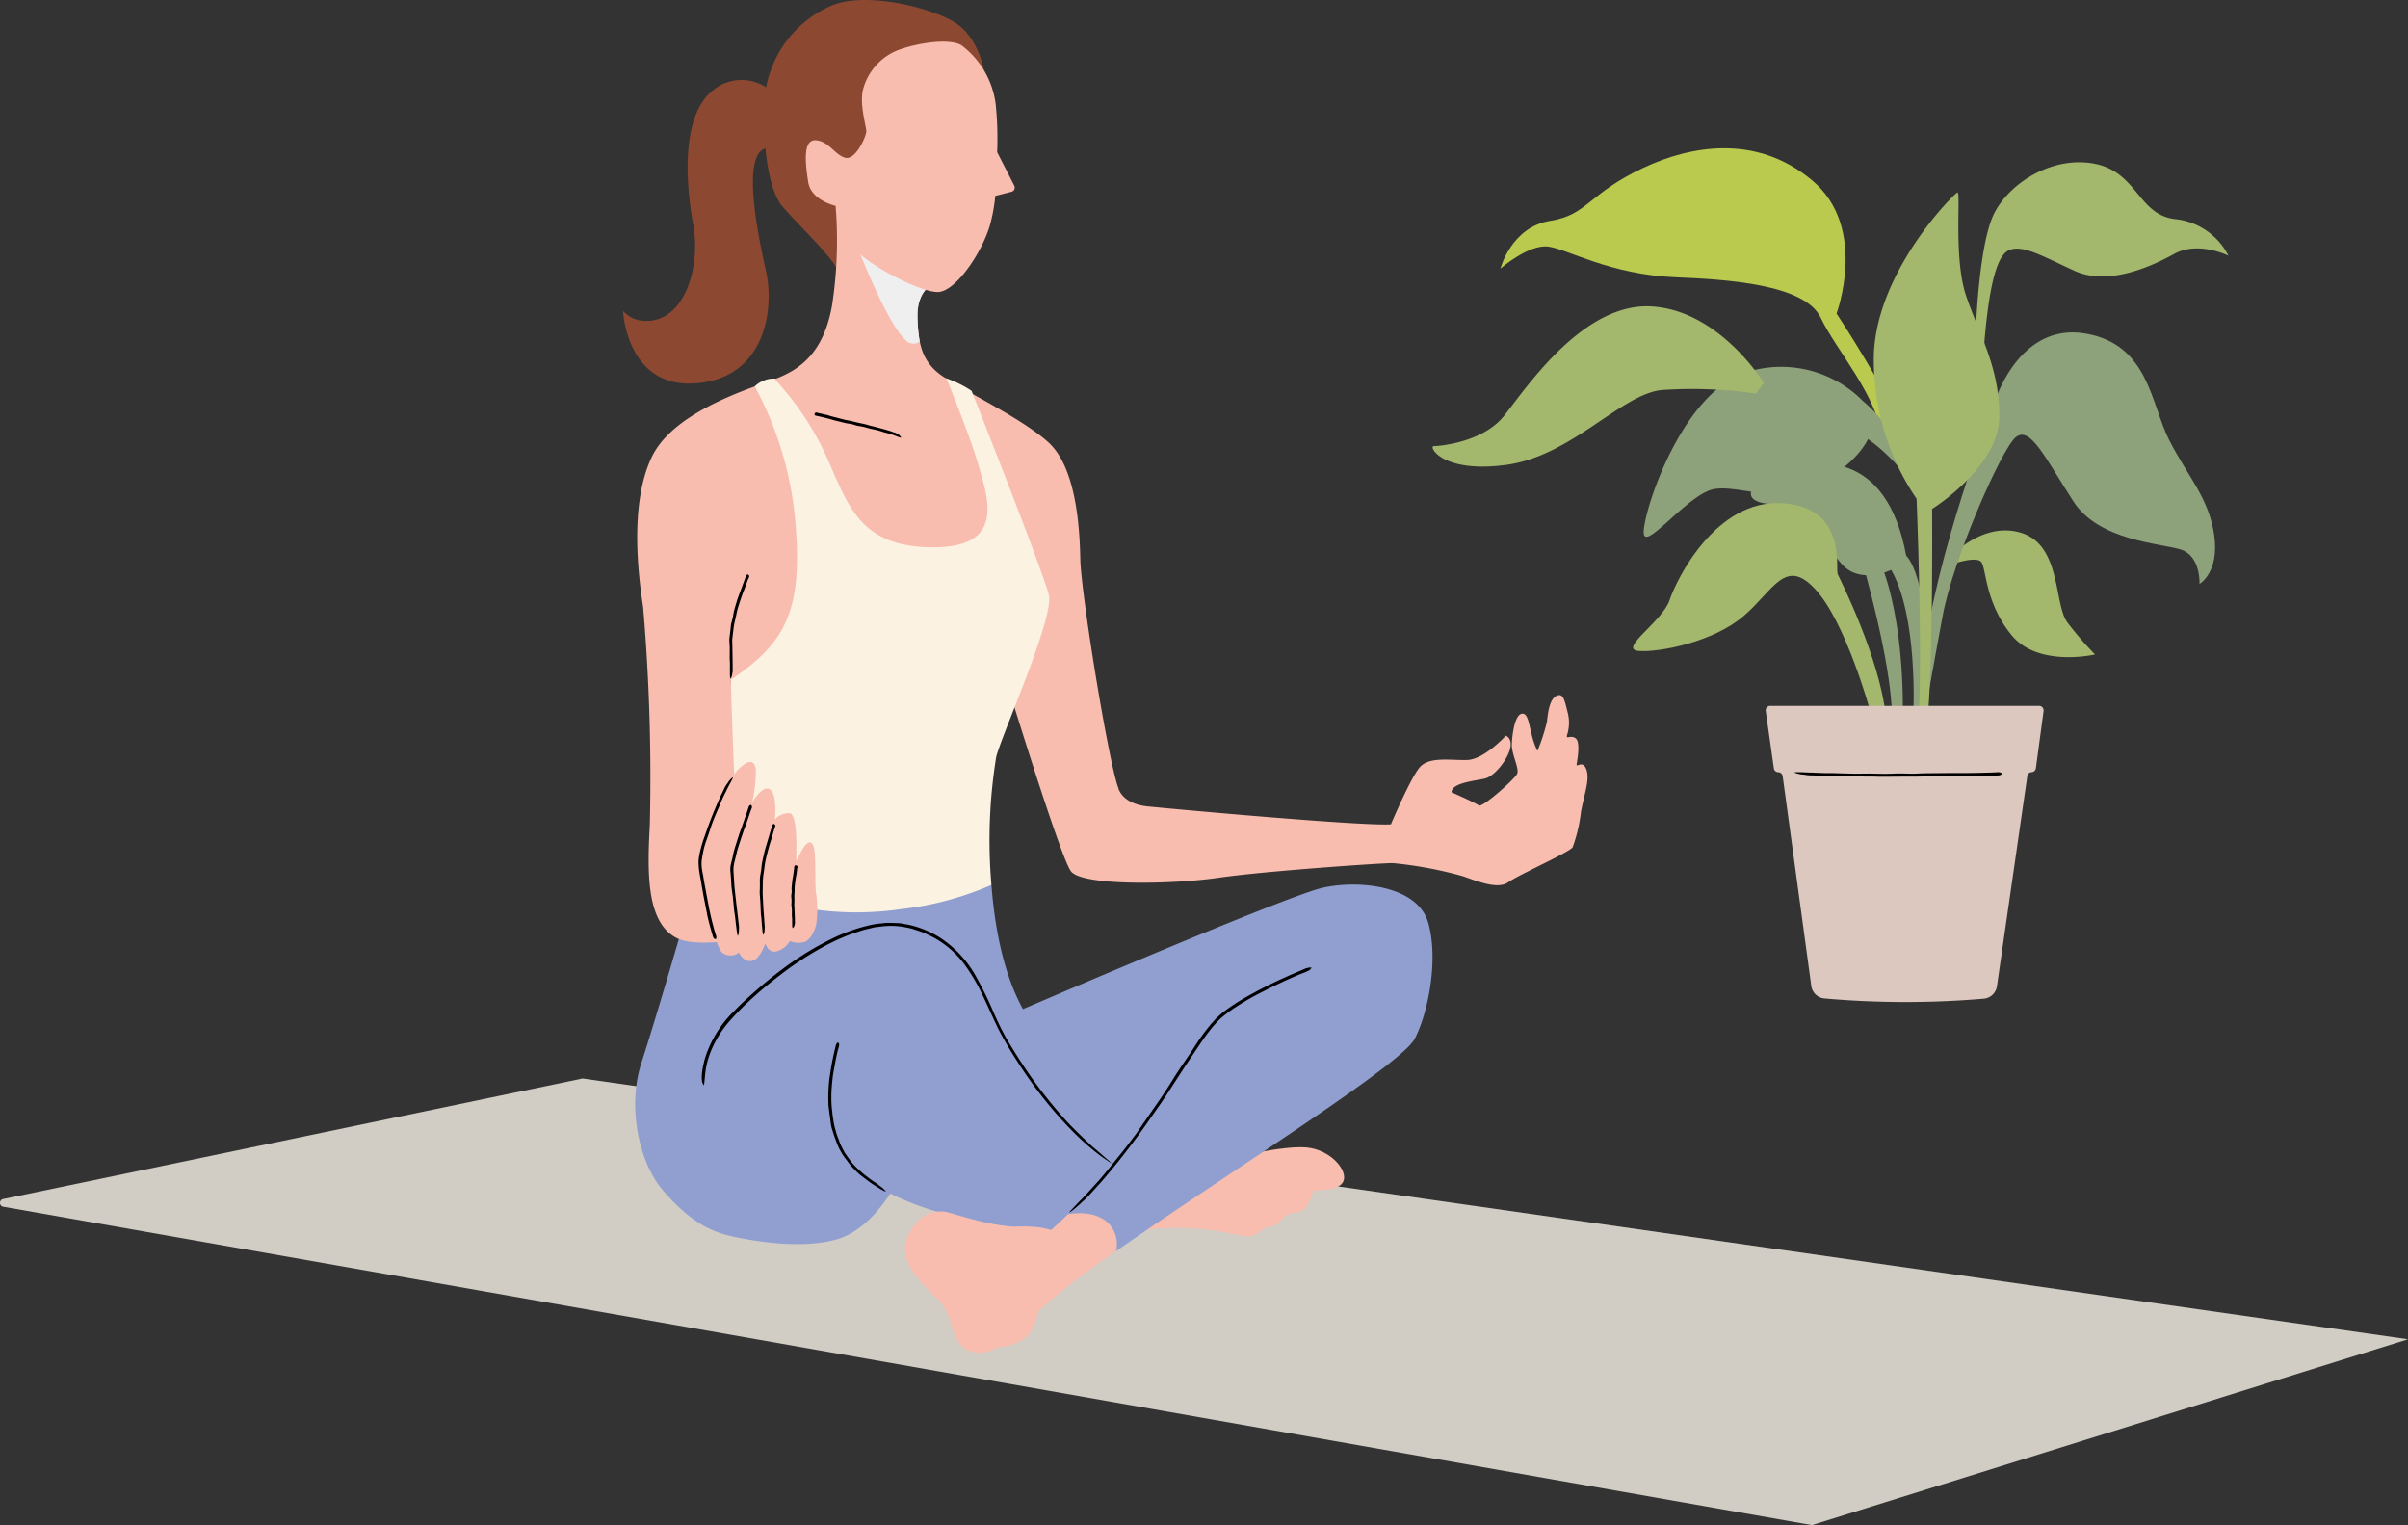 <svg id="グループ_480" data-name="グループ 480" xmlns="http://www.w3.org/2000/svg" xmlns:xlink="http://www.w3.org/1999/xlink" width="278.876" height="176.597" viewBox="0 0 278.876 176.597">
  <rect x="0" y="0" width="278.876" height="176.597" fill="#333333" stroke="none"/>
  <defs>
    <clipPath id="clip-path">
      <rect id="長方形_517" data-name="長方形 517" width="278.876" height="176.597" fill="none"/>
    </clipPath>
    <clipPath id="clip-path-3">
      <rect id="長方形_515" data-name="長方形 515" width="8.812" height="11.805" fill="none"/>
    </clipPath>
  </defs>
  <g id="グループ_479" data-name="グループ 479" clip-path="url(#clip-path)">
    <g id="グループ_478" data-name="グループ 478">
      <g id="グループ_477" data-name="グループ 477" clip-path="url(#clip-path)">
        <path id="パス_3988" data-name="パス 3988" d="M278.876,180.505,67.539,150.316a.451.451,0,0,0-.176.013L.331,164.275a.451.451,0,0,0,.043.88l209.47,36.866Z" transform="translate(0 -25.425)" fill="#d1cdc5"/>
        <path id="パス_3989" data-name="パス 3989" d="M255.739,53.749C254.369,49.3,248.07,39.8,248.07,39.8s3.711-9.949-2.825-15.417-14.193-3.964-19.526-1.466c-6.444,3.017-6.467,5.464-10.786,6.148-4.553.723-5.787,5.531-5.787,5.531s3.3-2.853,5.548-2.547,7.153,3.239,14.7,3.553c5.9.246,14.977.782,16.839,4.676s6.447,8.785,7.255,14.3l1.737,2.708,2.284-.156Z" transform="translate(-35.376 -3.496)" fill="#b9ca4f"/>
        <path id="パス_3990" data-name="パス 3990" d="M259.481,77.388s3.4,11.544,3.5,18.038l1.236.206s.413-10.823-2.679-18.244-2.061,0-2.061,0" transform="translate(-43.862 -12.532)" fill="#8da17a"/>
        <path id="パス_3991" data-name="パス 3991" d="M275.394,42.4s.309-10.308,2.164-13.914,6.906-6.7,11.75-5.669,4.948,5.978,9.276,6.39a7.841,7.841,0,0,1,6.082,4.226s-3.5-1.752-6.288-.206-7.73,3.711-11.544,1.958-6.081-3.092-7.627-2.37-2.473,5.051-2.989,13.09Z" transform="translate(-46.582 -3.825)" fill="#a3b76d"/>
        <path id="パス_3992" data-name="パス 3992" d="M254.476,55.06a13.3,13.3,0,0,0-12.781-3.5c-8.142,1.855-12.781,16.8-12.575,18.862s5.257-4.741,8.246-5.153,6.39,1.648,11.338-.413,6.39-5.36,6.39-5.36a20.445,20.445,0,0,1,5.837,6.481s-1.507-6.79-6.455-10.912" transform="translate(-38.754 -8.654)" fill="#8da17a"/>
        <path id="パス_3993" data-name="パス 3993" d="M272.024,76.844s3.814-4.123,8.245-2.576,3.608,8.245,5.154,10.307a38.975,38.975,0,0,0,3.2,3.711s-6.6,1.546-9.689-2.267-2.886-7.73-3.5-8.452-3.5.309-3.5.309Z" transform="translate(-45.994 -12.503)" fill="#a3b76d"/>
        <path id="パス_3994" data-name="パス 3994" d="M264.217,80.009c-.515-6.39-2.178-7.833-2.178-7.833-2.306-12.472-10.6-11.132-14.211-10s-5.566,3.711-1.546,4.021,6.185,4.638,8.349,7.008,5.669.619,5.669.619c3.092,5.36,2.576,16.388,2.576,16.388l1.34.31s.824-4.845,2.061-11.442,6.8-19.274,8.452-20.614,3.311,2.2,6.661,7.409c2.952,4.587,10.037,4.857,12.407,5.578s2.216,3.994,2.216,3.994,2.319-1.314,1.7-5.642-3.028-6.739-5.192-10.965-2.358-11.158-9.779-12.395-10.229,7.344-10.229,7.344-6.236,15.86-8.092,27.817Z" transform="translate(-41.28 -7.836)" fill="#8da17a"/>
        <path id="パス_3995" data-name="パス 3995" d="M238.059,51.565s-5.154-8.452-13.09-8.864-14.533,9.586-17.007,12.678-7.524,3.5-8.143,3.5.928,3.2,8.452,2.164,13.193-8.142,17.935-8.657a51.532,51.532,0,0,1,10.925.412Z" transform="translate(-33.778 -7.221)" fill="#a3b76d"/>
        <path id="パス_3996" data-name="パス 3996" d="M255.05,94.03s-2.783-10.1-6.288-13.914-4.844.1-8.348,3.092-9.792,4.227-12.162,4.02,2.783-3.4,3.607-5.875,5.359-11.647,12.987-11.235,6.185,7.627,6.493,8.246,4.845,9.689,5.567,16.388Z" transform="translate(-38.503 -11.858)" fill="#a3b76d"/>
        <path id="パス_3997" data-name="パス 3997" d="M267.37,88.125c.7-6.261.567-24.66.567-24.66s7.7-4.793,7.782-10.591-2.4-9.74-3.865-14.146-.541-12.137-1-11.905-9.277,9.045-9.663,18.708a28.5,28.5,0,0,0,4.947,16.762s.7,17.174.232,25.6Z" transform="translate(-44.175 -4.536)" fill="#a3b76d"/>
        <path id="パス_3998" data-name="パス 3998" d="M277.781,98.373H246.643a.522.522,0,0,0-.518.6l.938,6.633a.522.522,0,0,0,.489.448l.039,0a.525.525,0,0,1,.492.445L251.4,130.8a1.685,1.685,0,0,0,1.528,1.453,106.474,106.474,0,0,0,18.472.024,1.689,1.689,0,0,0,1.5-1.438l3.521-24.351a.523.523,0,0,1,.489-.44h.008a.524.524,0,0,0,.491-.452l.893-6.632a.523.523,0,0,0-.518-.592" transform="translate(-41.63 -16.639)" fill="#dcc8be"/>
        <path id="パス_3999" data-name="パス 3999" d="M273.225,108.01l-2.343.069-1.154-.006-1.333.01-2.533.008-1.538.038h-1.453l-1.346.01c-.713.008-1.424.018-2.139-.01-.472-.018-.946-.006-1.422-.012l-2.493-.036-2.229-.05-.22-.012-.8-.028a5.508,5.508,0,0,1-1.006-.091,1.007,1.007,0,0,0-.145-.012,3.65,3.65,0,0,1-.852-.187c-.043-.011-.065-.045-.095-.068a1.373,1.373,0,0,1,.145-.014l.683,0,.878.035c.8.017,1.589.079,2.386.067.465-.007.936.022,1.406.033l1.538.036,1.609-.017,1.286.024c.562,0,1.122.011,1.683-.024.322-.02.652-.01.979-.006.4.007.8.026,1.2.022l1.152-.047,1.171-.013,2.328-.02,1.3.006,1.551-.022,1.4-.036.787-.032a.806.806,0,0,1,.517.095c.013.009.035.022.029.031a.529.529,0,0,1-.142.185,1.107,1.107,0,0,1-.275.061l-.028,0-.484.01Z" transform="translate(-42.308 -18.204)"/>
        <path id="パス_4000" data-name="パス 4000" d="M169.426,161.149s6.029-1.495,8.761-1.237,4.741,2.577,4.277,3.865-3.5,1.108-3.5,1.108-.515,2.576-2.061,2.576-1.752,1.611-2.886,1.611-1.339,1.236-2.783,1.133-5.669-1.636-12.42-.656Z" transform="translate(-26.862 -27.043)" fill="#f8bdaf"/>
        <path id="パス_4001" data-name="パス 4001" d="M144.373,165.584c12.571-8.795,32.823-21.414,34.438-24.481,1.589-3.021,2.795-9.264,1.559-13.49s-7.936-4.948-12.163-4.02-34.76,14.069-34.76,14.069c-2.238-4.044-3.264-9.361-3.652-14.373-2.4-.635-5.392.02-10.431.613a35.512,35.512,0,0,1-11.029-.1L95.9,123.031l-2.011,5.509S90.9,138.848,89.254,143.9s-.309,11.544,2.576,14.842,5.154,4.638,8.039,5.256,8.143,1.443,12.06.309c2.918-.844,5.092-3.691,6.011-5.088l.143-.216c5.015,2.569,12.217,3.97,18.648,4.239q1.013-.91,1.961-1.836l5.06,4.514Z" transform="translate(-14.976 -20.81)" fill="#909fd0"/>
        <path id="パス_4002" data-name="パス 4002" d="M141.036,176.891l-.414.864,2.292,3.722,2.152-1.971a94.42,94.42,0,0,1,7.977-6.045,3.489,3.489,0,0,0-.9-3.231c-1.4-1.34-3.552-1.215-4.64-1.041a61.805,61.805,0,0,1-4.8,4.237l-1.659,3.465" transform="translate(-23.786 -28.6)" fill="#f8bdaf"/>
        <path id="パス_4003" data-name="パス 4003" d="M140.432,91.216c1.333,4.284,5.483,17.475,6.517,18.94,1.236,1.752,11.8,1.546,17.11.773s18.759-1.7,20.15-1.7a46.15,46.15,0,0,1,8.143,1.52c1.584.541,4.02,1.584,5.257.7s7.111-3.478,7.459-4.058a17.671,17.671,0,0,0,.966-4.1c.425-2.242,1.044-3.75.619-4.91s-1.2-.115-1.121-.618.464-2.551-.116-2.976-1.121.155-1.005-.348a4.687,4.687,0,0,0,.077-2.667c-.347-1.353-.5-2.319-1.314-1.894s-.966,2.01-1.083,2.976a21.692,21.692,0,0,1-1.1,3.388c-1-1.971-.838-4.315-1.727-4.315s-1.2,2.4-1.237,3.555.889,2.783.619,3.4-4.059,3.981-4.445,3.672-3.156-1.52-3.156-1.52c0-1.121,2.8-1.327,3.878-1.6s2.487-2.023,2.873-3.337-.464-1.623-.464-1.623-2.512,2.783-4.522,2.822-4.406-.425-5.489.889-3.3,6.558-3.3,6.558c-3.246.232-25.162-1.766-28.177-2.075s-3.389-2.125-3.389-2.125c-1.159-3.092-4.329-22.573-4.406-26.516s-.541-10.667-3.711-13.528c-2.1-1.894-5.789-3.922-8.739-5.571Z" transform="translate(-22.937 -9.291)" fill="#f8bdaf"/>
        <path id="パス_4004" data-name="パス 4004" d="M101.517,87.636,99.76,111l10.474,3.084a35.512,35.512,0,0,0,11.029.1,35.912,35.912,0,0,0,10.431-2.8,60.157,60.157,0,0,1,.558-14.848c.7-2.705,6.712-16.079,6.094-18.707s-8.954-23.655-8.954-23.655a13.263,13.263,0,0,0-2.911-1.443l-19.949.029a2.753,2.753,0,0,0-1.259.255,3.006,3.006,0,0,0-.991.646Z" transform="translate(-16.874 -8.92)" fill="#fbf2e2"/>
        <path id="パス_4005" data-name="パス 4005" d="M99.667,87.825c6-4.049,8.266-7.62,7.531-17.469A40.141,40.141,0,0,0,102.462,53.9l-.03-.047c-3.807,1.4-9.89,3.929-11.919,8.166-2.629,5.489-1.546,13.838-1.005,17.394a231.684,231.684,0,0,1,.774,25.2c-.31,5.566-.386,11.209,3.014,13.064s13.992-1.314,13.992-1.314L100.176,101.6s-.368-8.184-.509-13.775" transform="translate(-15.024 -9.109)" fill="#f8bdaf"/>
        <path id="パス_4006" data-name="パス 4006" d="M132,8.384s-.541-4.1-3.556-5.875S118.086-.969,114.3.654a12.906,12.906,0,0,0-7.73,10.668c-.309,5.024.387,10.59,2.01,12.523s5.876,5.953,6.417,7.421S132,8.384,132,8.384" transform="translate(-18.013 0)" fill="#8d4832"/>
        <path id="パス_4007" data-name="パス 4007" d="M126.39,68.164c8.452,0,6.2-5.9,5.218-9.405-.805-2.881-2.968-8.268-3.711-10.093-.218-.139-.417-.271-.592-.395-2.4-1.7-2.706-3.942-2.783-6.8s1.623-3.711,1.623-3.711l-4.792-8.375-6.339-1.056a49.73,49.73,0,0,1-.386,11.827c-1,5.643-3.865,7.421-6.339,8.426-.091.037-.194.077-.3.119a33.691,33.691,0,0,1,6.05,9.08c2.525,5.721,3.9,10.385,12.356,10.385" transform="translate(-18.265 -4.791)" fill="#f8bdaf"/>
        <path id="パス_4008" data-name="パス 4008" d="M103.707,12.2a5.169,5.169,0,0,0-6.648.309c-3.4,2.938-3.014,10.359-2.087,15.383s-1.087,11.448-5.72,11.132a3.365,3.365,0,0,1-2.408-1.149s.4,9.009,8.437,8.39,9.122-8.554,8.117-13.025c-.843-3.75-3.092-14.159.309-14.237Z" transform="translate(-14.689 -1.88)" fill="#8d4832"/>
        <path id="パス_4009" data-name="パス 4009" d="M103.837,80.581c-.135.375-.268.739-.407,1.126-.052.129-.158.392-.221.548l-.224.644c-.136.41-.272.819-.386,1.235-.068.253-.115.512-.169.768l-.166.721c-.05.224-.084.449-.116.675-.05.406-.076.626-.131,1.073a3.8,3.8,0,0,0-.012.722c.007.426.015.852.022,1.276q.009.573.018,1.141c0,.028,0,.084,0,.112v.41a1.5,1.5,0,0,1-.05.516.249.249,0,0,0-.007.075,1.124,1.124,0,0,1-.15.445c-.009.022-.042.034-.064.052a.412.412,0,0,1-.021-.074c-.01-.116-.022-.233-.025-.351v-.453c-.014-.409.021-.818-.016-1.229-.021-.239-.006-.482-.007-.724,0-.261,0-.5,0-.792-.012-.221-.035-.607-.047-.83.007-.222.041-.446.063-.668.041-.289.076-.577.1-.869a2.724,2.724,0,0,1,.087-.5l.157-.6c.045-.194.058-.395.1-.589s.1-.392.154-.587c.112-.386.228-.769.355-1.149.062-.165.169-.445.238-.628l.275-.752.252-.68c.045-.124.081-.224.138-.382a.271.271,0,0,1,.2-.206c.012,0,.028-.007.035,0a.639.639,0,0,1,.139.137c.021.037,0,.1,0,.15l0,.014-.094.228Z" transform="translate(-17.194 -13.54)"/>
        <path id="パス_4010" data-name="パス 4010" d="M113.971,57.545l.99.224c.162.039.319.1.48.143l.558.146,1.063.273c.216.052.437.081.655.128l.611.152.569.127a8.189,8.189,0,0,1,.9.223c.194.064.4.1.6.15l1.047.278c.312.086.622.174.932.273l.089.034.332.113a1.12,1.12,0,0,1,.4.2.19.19,0,0,0,.057.032c.135.054.2.186.287.287.013.016.008.049.012.075a.344.344,0,0,1-.066-.006c-.093-.029-.187-.056-.278-.092-.114-.048-.232-.095-.351-.135a9.193,9.193,0,0,0-.979-.314,6.06,6.06,0,0,1-.583-.169c-.212-.065-.425-.13-.64-.183l-.682-.141c-.18-.042-.356-.1-.536-.15a4.724,4.724,0,0,0-.714-.145,2.637,2.637,0,0,1-.414-.094c-.167-.046-.33-.108-.5-.146s-.332-.045-.5-.076-.329-.075-.494-.114l-.979-.241-.54-.158-.652-.165-.592-.14-.333-.068a.215.215,0,0,1-.194-.158c0-.011-.009-.026,0-.033a.648.648,0,0,1,.1-.162c.029-.027.084-.018.128-.025l.012,0,.2.052Z" transform="translate(-19.202 -9.724)"/>
        <path id="パス_4011" data-name="パス 4011" d="M102.077,128.263a1.574,1.574,0,0,1-1.95,0c-.93-.8-2.57-8.685-2.57-10.5s3.058-9.173,4.254-10.5,2.349-1.683,2.215.444a18.479,18.479,0,0,1-.4,3.146s1.24-2.126,2.082-1.462.532,3.457.532,3.457a2.13,2.13,0,0,1,1.728-.719c.931.177.754,4.528.754,5.282s.753-1.95,1.6-1.905.489,3.6.664,5.716a12.9,12.9,0,0,1,.074,3.6c-.221,1.24-.931,2.156-1.506,2.244a2.609,2.609,0,0,1-1.58-.132,2.584,2.584,0,0,1-1.418,1.152c-1.063.4-1.417-.887-1.417-.887s-.621,1.9-1.6,2.037-1.462-.975-1.462-.975" transform="translate(-16.501 -17.961)" fill="#f8bdaf"/>
        <path id="パス_4012" data-name="パス 4012" d="M175.7,135.639q-1.822.769-3.589,1.658c-.579.292-1.161.578-1.731.889-.655.363-1.3.745-1.927,1.154a15.327,15.327,0,0,0-1.715,1.25,6.187,6.187,0,0,0-.749.741,10.055,10.055,0,0,0-.685.813c-.539.673-1.017,1.4-1.5,2.116l-1.367,2.041-1.241,1.913c-.651,1.017-1.312,2.027-2.013,3.015l-1.38,1.977q-1.223,1.725-2.532,3.39c-.774,1-1.585,1.965-2.4,2.925l-.248.278-.916,1.006a10.68,10.68,0,0,1-1.209,1.212c-.059.05-.12.113-.178.172a10.3,10.3,0,0,1-1.129.936.562.562,0,0,1-.16.072c.052-.063.1-.128.156-.189l.793-.843c.341-.36.707-.7,1.033-1.069l1.361-1.491c.445-.505.877-1.023,1.3-1.546l1.494-1.851c.543-.677,1.061-1.376,1.584-2.069L158.3,151.9l1.242-1.791c.533-.787,1.058-1.579,1.55-2.392.283-.467.6-.932.9-1.393l1.142-1.682c.37-.539.7-1.1,1.083-1.634.374-.549.794-1.072,1.214-1.593l.676-.743c.251-.226.5-.458.763-.671q.8-.6,1.636-1.133c.627-.393,1.27-.756,1.919-1.107.771-.426,1.559-.819,2.35-1.2q1.078-.516,2.174-.991l1.231-.523a2.047,2.047,0,0,1,.853-.214c.024,0,.062,0,.056.012a.756.756,0,0,1-.173.259,3.18,3.18,0,0,1-.414.218l-.046.019-.759.3Z" transform="translate(-25.207 -22.806)"/>
        <path id="パス_4013" data-name="パス 4013" d="M98.085,144.654a12.982,12.982,0,0,1,3.505-5.85c.774-.813,1.609-1.559,2.442-2.3.98-.842,1.967-1.679,3.011-2.444a35.5,35.5,0,0,1,6.286-3.823,19.915,19.915,0,0,1,4.256-1.418,8.455,8.455,0,0,1,1.055-.142,5.7,5.7,0,0,1,1.064-.058l1.069.034,1.054.194a11.388,11.388,0,0,1,3.637,1.515,12.726,12.726,0,0,1,4.188,4.6,41.209,41.209,0,0,1,1.83,3.712,33.878,33.878,0,0,0,1.561,3.231q.91,1.555,1.9,3.061a53.75,53.75,0,0,0,3.847,5.156l.41.484c.508.578,1.019,1.157,1.565,1.7.69.706,1.4,1.371,2.084,2.026l.312.28c.734.592,1.255,1.111,1.9,1.616a1.436,1.436,0,0,1,.2.217l-.353-.224c-.555-.364-1.09-.756-1.609-1.171-.663-.536-1.3-1.106-1.916-1.693a45.745,45.745,0,0,1-4.587-5.2c-.827-1.071-1.6-2.206-2.339-3.35a43.843,43.843,0,0,1-2.269-3.858c-.69-1.4-1.29-2.835-1.977-4.224a20.906,20.906,0,0,0-1.884-3.185,10.919,10.919,0,0,0-3.564-3.177,13.626,13.626,0,0,0-1.254-.6c-.428-.185-.884-.307-1.324-.464a13.456,13.456,0,0,0-1.672-.3,9.274,9.274,0,0,0-1.7.014l-.819.094c-.271.041-.537.121-.805.18s-.535.123-.8.2l-.783.263a15.4,15.4,0,0,0-1.569.6c-.525.2-1.023.466-1.527.711a36.951,36.951,0,0,0-5.646,3.618c-1,.761-1.966,1.55-2.9,2.387a32.438,32.438,0,0,0-3.151,3.181,12.5,12.5,0,0,0-2.031,3.457,9.5,9.5,0,0,0-.545,2.174c-.071.607-.1,1.113-.152,1.462-.007.037-.012.1-.022.083a1.084,1.084,0,0,1-.212-.427,3.919,3.919,0,0,1-.024-.822l.007-.087a9.011,9.011,0,0,1,.259-1.412Z" transform="translate(-16.543 -21.753)"/>
        <path id="パス_4014" data-name="パス 4014" d="M116.585,146.079c-.15.621-.282,1.247-.387,1.879-.058.309-.124.618-.169.931-.062.359-.095.722-.13,1.084a16.942,16.942,0,0,0-.084,2.073,11.517,11.517,0,0,0,.1,1.255c.025.4.1.784.158,1.175a7.68,7.68,0,0,0,.253,1.066,5.549,5.549,0,0,0,.273.823c.109.268.19.547.308.81.17.341.345.686.545,1.011l.583.818a8.447,8.447,0,0,0,.673.749,12.548,12.548,0,0,0,1.375,1.174l.14.111c.174.13.351.258.533.376a4.809,4.809,0,0,1,.666.487.6.6,0,0,0,.1.068,2.892,2.892,0,0,1,.538.484c.027.026.027.064.04.1a1.086,1.086,0,0,1-.114-.04c-.17-.083-.34-.168-.5-.261l-.621-.385c-.563-.349-1.078-.765-1.606-1.167a7.791,7.791,0,0,1-.86-.8,7.417,7.417,0,0,1-.815-.994,6.644,6.644,0,0,1-.745-1.122,5.549,5.549,0,0,1-.44-.985l-.25-.66c-.056-.178-.118-.375-.212-.671a4.027,4.027,0,0,1-.189-.8c-.042-.312-.092-.685-.134-.994-.032-.248-.088-.688-.123-.957-.032-.325-.022-.652-.032-.979a17.78,17.78,0,0,1,.093-1.94c.03-.361.091-.716.149-1.073.057-.427.141-.849.214-1.274.081-.381.154-.764.247-1.142l.152-.637a.561.561,0,0,1,.225-.381c.012-.007.03-.02.037-.013a.572.572,0,0,1,.137.169.723.723,0,0,1-.011.23.123.123,0,0,1-.007.023l-.1.381Z" transform="translate(-19.529 -24.573)"/>
        <path id="パス_4015" data-name="パス 4015" d="M98.923,126.382q-.275-.927-.494-1.865c-.074-.308-.121-.621-.184-.931-.076-.38-.144-.72-.214-1.073-.132-.68-.25-1.363-.363-2.048-.07-.415-.156-.828-.215-1.248a7.283,7.283,0,0,1-.08-1.213,6.839,6.839,0,0,1,.185-1.119,13.178,13.178,0,0,1,.506-1.692c.144-.412.258-.741.386-1.1.238-.641.481-1.28.744-1.91.232-.566.477-1.126.729-1.683l.083-.161.287-.594a3.31,3.31,0,0,1,.426-.716.7.7,0,0,0,.063-.1,2.174,2.174,0,0,1,.479-.542c.026-.027.063-.025.1-.036a1.179,1.179,0,0,1-.042.111l-.255.5c-.11.213-.233.418-.334.635-.285.583-.589,1.16-.826,1.768-.133.357-.3.7-.45,1.058-.165.386-.327.774-.475,1.166-.151.412-.28.832-.42,1.246l-.346.992a8.527,8.527,0,0,0-.34,1.324c-.043.256-.1.516-.131.765a3.91,3.91,0,0,0,.008.944c.037.31.111.615.164.923.059.349.106.629.158.942.116.621.23,1.234.349,1.87.058.31.135.72.2,1.044.085.415.18.827.279,1.238.09.372.188.743.289,1.111.061.205.119.412.188.614a.568.568,0,0,1,.02.434c-.007.013-.014.034-.023.032a.509.509,0,0,1-.209-.061c-.044-.031-.079-.132-.118-.2l-.007-.023-.11-.385Z" transform="translate(-16.47 -18.326)"/>
        <path id="パス_4016" data-name="パス 4016" d="M104.175,112.8l-.484,1.431-.263.7c-.1.3-.189.548-.279.813-.173.516-.346,1.031-.5,1.552-.095.317-.16.64-.24.959-.072.3-.158.6-.207.9a3.631,3.631,0,0,0-.03.836c.032.5.053.831.087,1.366.012.3.055.607.086.91l.178,1.6q.087.715.174,1.426c0,.038.008.1.012.141.02.173.038.326.06.513a2.383,2.383,0,0,1,.027.651.357.357,0,0,0,0,.094,1.672,1.672,0,0,1-.081.569c-.006.029-.037.048-.056.071a.606.606,0,0,1-.032-.09c-.03-.162-.06-.326-.08-.435-.023-.194-.043-.361-.068-.563-.074-.508-.1-1.023-.191-1.53-.055-.3-.071-.6-.1-.9-.033-.327-.065-.639-.1-.99-.04-.292-.1-.737-.14-1.031-.027-.277-.04-.554-.056-.833-.023-.364-.047-.725-.085-1.093a2.417,2.417,0,0,1,.025-.659c.042-.271.126-.517.185-.771.035-.171.111-.541.152-.735.06-.247.135-.489.208-.731.151-.476.3-.941.457-1.437l.289-.79.33-.948c.1-.292.2-.575.3-.858l.16-.484a.384.384,0,0,1,.214-.277c.012,0,.03-.013.036-.007a.544.544,0,0,1,.139.15c.02.042,0,.121-.009.184a.143.143,0,0,1-.006.017l-.107.293Z" transform="translate(-17.219 -18.97)"/>
        <path id="パス_4017" data-name="パス 4017" d="M107.6,115.371c-.117.4-.231.8-.352,1.213-.046.143-.137.422-.192.592-.072.259-.13.469-.192.692-.115.44-.227.882-.317,1.328-.052.271-.084.546-.12.819s-.076.512-.115.77c-.027.239-.046.479-.055.717-.006.429-.009.675-.015,1.144-.012.254.011.51.019.765l.072,1.341q.046.6.093,1.2l0,.118c.012.145.022.269.035.431a1.719,1.719,0,0,1,0,.546.279.279,0,0,0,0,.079,1.248,1.248,0,0,1-.1.479c-.007.024-.038.04-.058.06a.414.414,0,0,1-.028-.076c-.023-.122-.047-.243-.062-.366-.016-.166-.027-.3-.044-.475-.051-.429-.049-.862-.113-1.29-.037-.251-.037-.508-.05-.762-.012-.276-.023-.532-.036-.835-.018-.236-.048-.634-.066-.872s0-.467.006-.7c0-.3.013-.612,0-.924a3.9,3.9,0,0,1,.044-.537c.033-.19.08-.459.112-.646.013-.134.048-.47.064-.628.033-.21.073-.42.12-.628.088-.414.183-.827.292-1.235.055-.181.145-.479.205-.678.086-.294.16-.548.237-.81s.146-.491.219-.732l.119-.411a.292.292,0,0,1,.192-.233c.012,0,.027-.01.035,0a.6.6,0,0,1,.146.132c.023.036,0,.1,0,.156a.057.057,0,0,1,0,.016l-.082.247Z" transform="translate(-17.912 -19.421)"/>
        <path id="パス_4018" data-name="パス 4018" d="M110.987,120.9c-.027.233-.053.448-.083.7-.015.115-.051.228-.07.343l-.056.4c-.033.253-.069.505-.089.759-.013.154,0,.31-.007.464s-.019.287-.029.437c0,.115,0,.229,0,.405a5.308,5.308,0,0,1-.006.641,3.513,3.513,0,0,0,.013.428c.01.253.019.5.029.752q.011.34.023.671l0,.066c0,.081,0,.161,0,.242a.56.56,0,0,1-.048.307.089.089,0,0,0-.007.044c0,.1-.091.18-.148.268-.009.013-.042.022-.063.033a.159.159,0,0,1-.021-.043,1.915,1.915,0,0,1-.027-.206c0-.1,0-.151,0-.267-.016-.241.017-.484-.022-.725a2.929,2.929,0,0,1-.011-.427c0-.156,0-.312,0-.468-.012-.11-.04-.376-.052-.488-.01-.13.009-.263.01-.394a2.737,2.737,0,0,0-.021-.514,1.288,1.288,0,0,1,0-.3c.012-.122.041-.242.045-.364s-.018-.235-.017-.353.013-.238.024-.356c.024-.229.047-.438.075-.705.017-.13.051-.259.071-.39.027-.189.047-.322.067-.468s.037-.287.056-.423c.007-.073.011-.116.023-.238,0-.066.034-.116.132-.14a.065.065,0,0,1,.032,0,.86.86,0,0,1,.173.068c.03.019.028.058.04.088v.009l-.024.144Z" transform="translate(-18.654 -20.397)"/>
        <path id="パス_4019" data-name="パス 4019" d="M138.853,170.6s4.123-.309,5.154,1.031-2.835,4.071-3.4,4.844,1.082.721,1.186,1.907-.413,4.02-1.7,5.1a5.709,5.709,0,0,1-3.247,1.083,3.53,3.53,0,0,1-3.608.258c-1.855-1.031-1.443-4.02-3.247-5.772s-4.9-4.587-3.5-7.421,3.453-2.964,4.536-2.706,5.308,1.675,7.833,1.675" transform="translate(-21.335 -28.558)" fill="#f8bdaf"/>
        <g id="グループ_476" data-name="グループ 476" transform="translate(99.068 27.993)" style="mix-blend-mode: multiply;isolation: isolate">
          <g id="グループ_475" data-name="グループ 475">
            <g id="グループ_474" data-name="グループ 474" clip-path="url(#clip-path-3)">
              <path id="パス_4020" data-name="パス 4020" d="M126.425,42.376c-.077-2.861,1.623-3.711,1.623-3.711l-1.062-1.855-7.751-3.118s3.556,9.38,5.823,11.389a1.159,1.159,0,0,0,1.628.147,17.01,17.01,0,0,1-.263-2.852" transform="translate(-119.236 -33.692)" fill="#efefef"/>
            </g>
          </g>
        </g>
        <path id="パス_4021" data-name="パス 4021" d="M136.471,22.493,134.482,18.6a38.717,38.717,0,0,0-.182-5.655,10.167,10.167,0,0,0-3.917-6.7c-1.443-.927-5.489-.219-7.55.606a6.745,6.745,0,0,0-3.865,4.432c-.464,1.7.361,4.342.361,4.91s-1.262,3.453-2.5,3.04-1.855-1.907-3.35-2.01-1.236,2.576-.876,4.845,3.5,2.834,3.5,2.834a12.491,12.491,0,0,0,1.855,4.845c1.391,1.8,7.473,5.051,9.637,5.051s5.463-5.051,6.184-8.246a19.5,19.5,0,0,0,.487-2.887l1.884-.479a.488.488,0,0,0,.314-.695" transform="translate(-19 -0.983)" fill="#f8bdaf"/>
      </g>
    </g>
  </g>
</svg>
